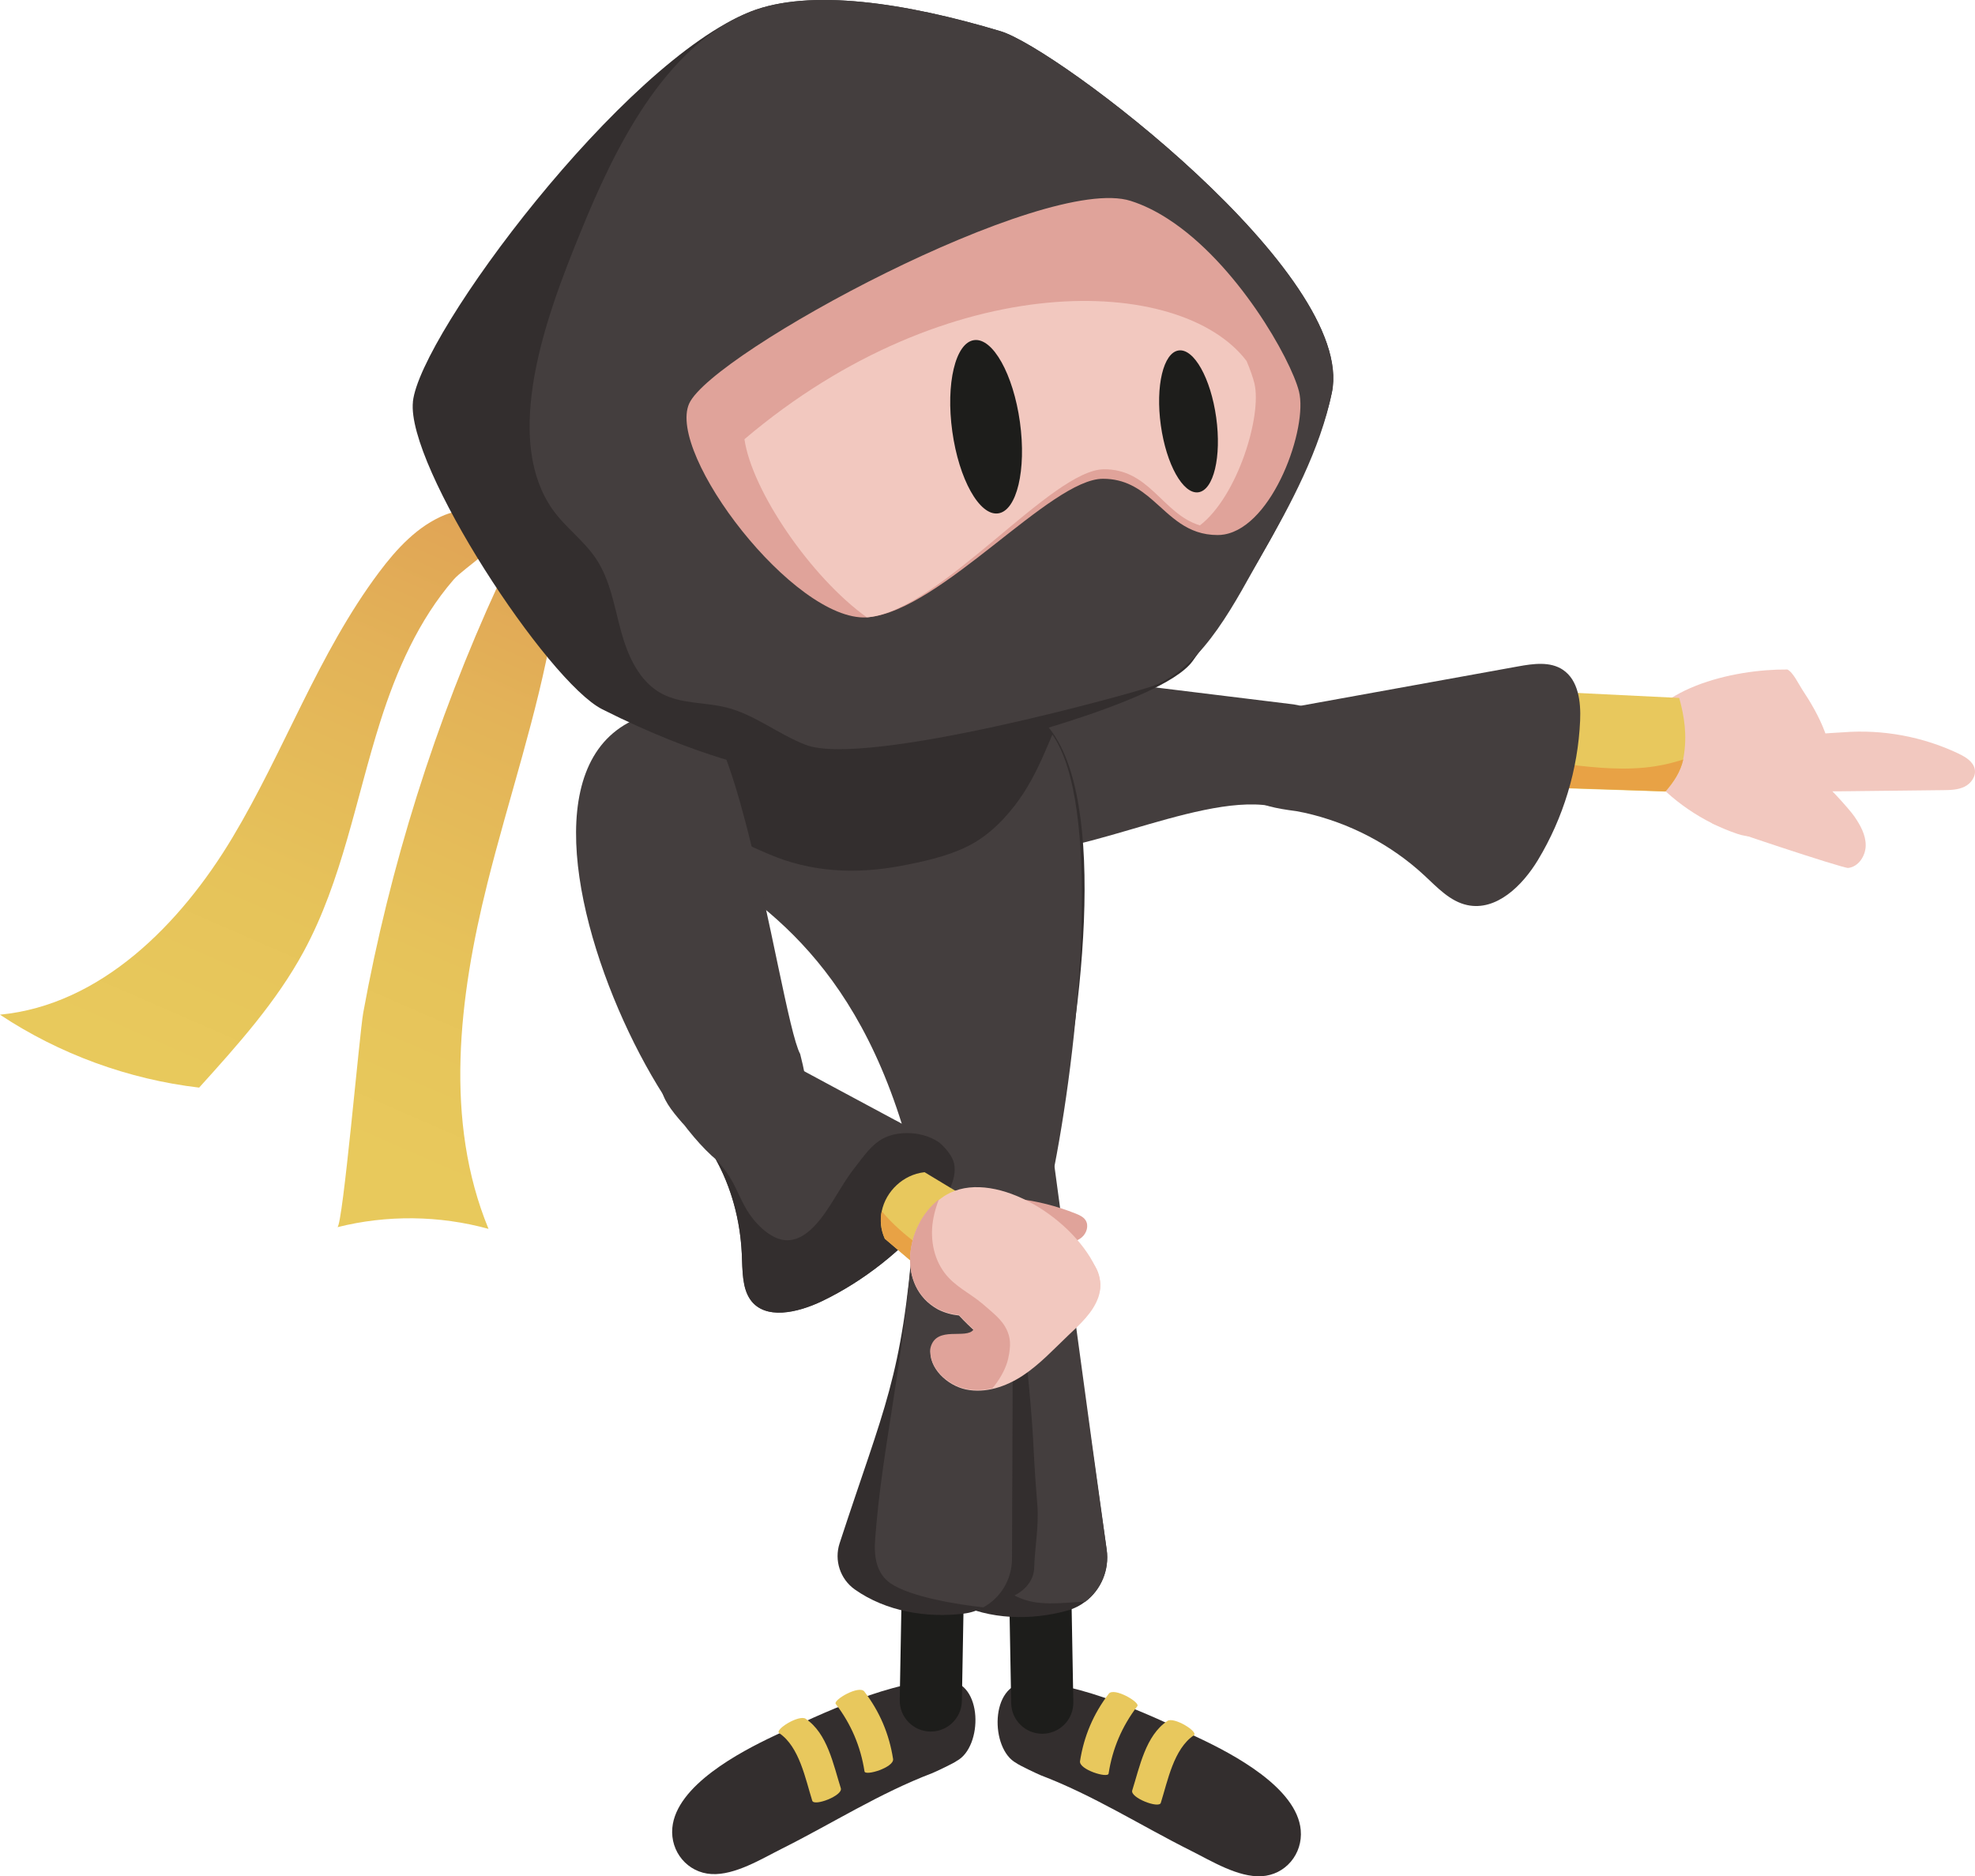 <?xml version="1.0" encoding="UTF-8"?><svg id="b" xmlns="http://www.w3.org/2000/svg" xmlns:xlink="http://www.w3.org/1999/xlink" viewBox="0 0 457 434.22"><defs><style>.i{fill:#1d1d1b;}.i,.j,.k,.l,.m,.n,.o,.p,.q{stroke-width:0px;}.j{fill:#f2c8bf;}.k{fill:#e0a39a;}.l{fill:#443e3e;}.m{fill:#332e2e;}.n{fill:#e8c85d;}.o{fill:#e8a245;}.p{fill:url(#f);}.q{fill:url(#g);}</style><linearGradient id="f" x1="30.76" y1="242.68" x2="95.86" y2="93.25" gradientUnits="userSpaceOnUse"><stop offset="0" stop-color="#e8c95c"/><stop offset=".28" stop-color="#e6c35a"/><stop offset=".64" stop-color="#e3b358"/><stop offset="1" stop-color="#df9d54"/></linearGradient><linearGradient id="g" x1="88.8" y1="267.96" x2="153.9" y2="118.54" xlink:href="#f"/></defs><g id="c"><path class="m" d="M237.54,389.38c-8.56.25-8.44,15.43-2.36,18.64.49.44,5,2.57,5.64,2.82,12.2,4.64,23.16,11.66,34.79,17.48,4.73,2.37,10.87,6.18,16.3,5.88,5.55-.31,9.57-5.17,9.07-10.69-.89-9.82-15.72-17.59-23.55-21.29-10.91-5.15-27.82-13.2-39.87-12.84Z"/><path class="n" d="M256.56,391.97c-3.55,4.64-5.75,9.82-6.65,15.6-.3,1.95,6.44,4.02,6.61,2.88.89-5.77,3.1-10.95,6.65-15.6.7-.92-5.42-4.45-6.61-2.88Z"/><path class="n" d="M270.12,398.27c-5.05,3.39-6.4,10.62-8.13,16.08-.53,1.68,6.18,4.26,6.61,2.88,1.59-5.04,2.97-12.49,7.65-15.64,1.16-.78-4.59-4.37-6.14-3.32Z"/><path class="i" d="M241.17,401.23c-3.91,0-7.12-3.14-7.19-7.06l-.99-54.9c-.07-3.97,3.09-7.25,7.06-7.32.04,0,.09,0,.13,0,3.91,0,7.12,3.14,7.19,7.06l.99,54.9c.07,3.97-3.09,7.25-7.06,7.32-.04,0-.09,0-.13,0Z"/><path class="m" d="M251.13,370.66c-1.23.93-2.64,1.64-4.21,2.08-8.33,2.3-17.94,2.13-25.82-1.88-3.7-1.88-5.73-5.97-5.03-10.07,5.71-33.06,8.77-39.87,6.53-73.71-.11-1.57-.95-6.36-.9-8.62,0-.33.02-.6.07-.81,1.25-5.43,6.36-9.44,11.55-10.14.97-.13,1.95-.14,2.91-.03,3.01.36,5.82,1.99,7.63,5.27,0,.11,8.81,61.76,12.21,85.86.67,4.73-1.33,9.34-4.95,12.06Z"/><path class="l" d="M256.08,358.6c-3.4-24.1-12.21-89.51-12.21-89.62-.33-2.57-9.24-2.99-9.47,6.15-.03,1.32,1.71,23.12,2.41,31.6.79,9.58,1.92,19.13,2.37,28.73.2,4.29.5,8.54.85,12.81.4,4.94-.59,9.69-.73,14.61-.08,2.81-2.06,5.09-4.54,6.33.1.07.21.14.34.21,5.07,2.49,10.34,1.47,16.03,1.24,3.62-2.73,5.62-7.33,4.95-12.06Z"/><path class="m" d="M219.01,388.88c8.56.25,8.44,15.43,2.36,18.64-.49.44-5,2.57-5.64,2.82-12.2,4.64-23.16,11.66-34.79,17.48-4.73,2.37-10.87,6.18-16.3,5.88-5.55-.31-9.57-5.17-9.07-10.69.89-9.82,15.72-17.59,23.55-21.29,10.91-5.15,27.82-13.2,39.87-12.84Z"/><path class="n" d="M200,391.46c3.55,4.64,5.75,9.82,6.65,15.6.3,1.95-6.44,4.02-6.61,2.88-.89-5.77-3.1-10.95-6.65-15.6-.7-.92,5.42-4.45,6.61-2.88Z"/><path class="n" d="M186.43,397.77c5.05,3.39,6.4,10.62,8.13,16.08.53,1.68-6.18,4.26-6.61,2.88-1.59-5.04-2.97-12.49-7.65-15.64-1.16-.78,4.59-4.37,6.14-3.32Z"/><path class="i" d="M215.38,400.72c3.91,0,7.12-3.14,7.19-7.06l.99-54.9c.07-3.97-3.09-7.25-7.06-7.32-.04,0-.09,0-.13,0-3.91,0-7.12,3.14-7.19,7.06l-.99,54.9c-.07,3.97,3.09,7.25,7.06,7.32.04,0,.09,0,.13,0Z"/><path class="m" d="M227.53,371.97c-1.35.74-2.85,1.25-4.46,1.45-8.57,1.08-18.06-.48-25.27-5.58-3.39-2.4-4.81-6.74-3.52-10.69,10.42-31.89,14.43-38.19,17.1-71.99.12-1.57-.02-11.34.35-13.57.05-.33.11-.59.18-.79,2.02-5.19,7.65-3.51,12.9-3.46.98.01,1.95.14,2.89.39,2.93.79,5.47,2.8,6.79,6.31-.02.11-.19,62.39-.31,86.72-.02,4.78-2.66,9.05-6.64,11.22Z"/><path class="l" d="M227.53,371.97c-5.66-.6-16.79-2.35-21.45-5.54-3.4-2.34-3.88-6.35-3.57-10.36,1.69-22.2,6.44-38.85,8.95-71.55.1-1.43-.03-10.65.26-12.93.06-.48.13-.87.23-1.12,2-5.02,7.61-3.21,12.85-3.13.98.01,1.95.14,2.89.39,2.93.79,5.47,2.8,6.79,6.31-.02.11-.19,62.39-.31,86.72-.02,4.78-2.66,9.05-6.64,11.22Z"/></g><g id="d"><path class="j" d="M429.11,188.98c1.37,1.99,2.61,4.23,2.6,6.65s-1.66,4.98-4.06,5.23c-1.16.12-30.43-9.61-31.38-10.28-2.05-1.45,5.78-2.69-2.24-12.39-.45-.55-.93-1.25-.69-1.92.35-.97,1.74-.9,2.74-.63,6.55,1.73,13.1,3.45,19.66,5.18,2.61.69,1.98-2.6,4.3-1.27,1.93,1.1,7.78,7.56,9.08,9.44Z"/><path class="j" d="M453.3,174.46c1.56.75,3.26,1.79,3.63,3.48.37,1.69-.82,3.37-2.35,4.12s-3.3.78-5.01.8c-8.01.09-16.03.18-24.04.27-2.46.03-4.97.05-7.31-.75-4.33-1.46-7.33-6.63-3.51-10.29,2.55-2.44,8.4-2.36,11.78-2.62,9.1-.72,18.47.99,26.81,4.98Z"/><path class="j" d="M409.94,193.11c-2.65.68-5.39.73-7.94-.14-8.04-2.72-15.38-7.74-20.81-14.26-2.07-2.48-3.3-4.8-2.88-6.51,3.12-12.88,22.74-17.37,35.27-17.26,1.29.57,2.68,3.49,3.41,4.59,2.04,3.07,3.94,6.33,5.24,9.78,2.28,6.03,2.48,13.2-2.22,17.92-2.64,2.65-6.27,4.9-10.08,5.87Z"/><path class="l" d="M293.83,186.48c-17.65-2.85-48.49,14.48-61.32,9.61-6.21-2.35-8.19-9.14-2.41-24.35,3.13-8.99,10-15.5,18.6-14.94l50.62,6.21c19.05,3.09,14.94,26.77-5.49,23.47Z"/><path class="n" d="M388.56,161.53c1.21,4.38,1.85,8.66,1.03,13.55-.57,3.38-2.27,5.8-4.24,8.11l-28.83-.95-.64-22.32,32.69,1.6Z"/><path class="o" d="M360.4,176.59c6.63.86,13.46,1.69,20.14,1.05,3.03-.29,6.05-.93,8.96-1.88-.68,2.99-2.26,5.23-4.08,7.37l-28.83-.95-.18-6.18c1.34.24,2.68.42,3.98.59Z"/><path class="l" d="M361.64,155c-2.96-1.97-6.86-1.41-10.35-.78-4.35.78-49.98,9.05-50.1,9.07-8.69,1.55-10.42,3-14.29,10.79-2.38,10.65,3.61,12.41,13.08,13.64.61.11,1.24.23,1.88.37,10.31,2.3,20.01,7.33,27.75,14.53,2.97,2.76,5.91,5.97,9.87,6.83,6.77,1.47,12.81-4.5,16.39-10.43,5.87-9.72,9.26-20.92,9.76-32.26.19-4.33-.39-9.36-4-11.76Z"/><path class="m" d="M236.19,163.62c-19.53-7.15-114.16,8.25-77.82,33.25,17.57,11.19,41.87,25.5,53.29,73.54,2.23,9.41,33.84,10.05,33.65-12.77,7.36-37.82,10.41-86.87-9.12-94.02Z"/><path class="l" d="M243.11,170.95c-.44,1.02-.87,2.04-1.31,3.05-1.92,4.45-4.12,8.74-7.11,12.57-3.01,3.85-6.51,7.18-10.94,9.36-4.6,2.27-10.09,3.46-15.12,4.42-10.56,2.02-20.98,1.54-30.9-2.75-9.21-3.98-18.32-8.27-27.54-12.24-.46,3.67,1.91,7.7,8.17,12.01,17.57,11.19,41.77,25.53,53.29,73.54,2.4,9.99,31.37,4.96,32.29-.71,6.25-32.13,10.74-84.43-.43-100.19-.14.31-.28.62-.41.94Z"/></g><g id="e"><path class="l" d="M178.87,269.01c6.1-10.34,9.17-12.74,6.89-22.58-.19-.8-.39-1.64-.61-2.52-2.48-4.56-6.94-31.91-12.61-53.48-3.34-12.75-7.12-23.48-11.15-26.29-65.69-2.36,2.39,130.47,17.48,104.87Z"/><path class="k" d="M248.93,280.86c.85.34,1.74.74,2.25,1.51.82,1.24.27,3.02-.86,3.98s-2.67,1.27-4.15,1.39c-5.27.44-10.5-1.04-15.52-2.69-1.16-.38-2.35-.78-3.34-1.5-.99-.72-1.78-1.82-1.82-3.05-.17-4.67,7.12-3.41,9.79-3.1,4.68.54,9.28,1.71,13.66,3.46Z"/><path class="j" d="M223.49,321.55c4.54.96,9.3-.65,13.18-3.21,3.88-2.56,7.06-6.01,10.42-9.21,2.79-2.65,5.83-5.33,7.08-8.97,1.25-3.64-.2-8.53-3.93-9.49-5.66-2.01-12.37-.69-16.86,3.31-8.85,7.88-3.72,17.64-18.05,18.02-.61,4.59,3.89,8.64,8.16,9.55Z"/><path class="l" d="M220.77,269.29c-.65-3.09-3.43-4.68-6-6-3.2-1.64-41.17-22.1-41.26-22.15-6.38-3.29-8.35-3.05-15.52,1.1-8,7.18-5.32,11.68-.16,17.57.31.4,5.02,4.1,5.34,4.56,5.04,7.18,8.04,16.2,8.48,25.91.17,3.73.05,7.79,2,10.53,3.33,4.68,10.76,3.1,16.62.28,9.61-4.63,18.57-11.72,25.81-20.42,2.77-3.32,5.47-7.6,4.68-11.37Z"/><path class="m" d="M220.77,269.29c-.35-1.65-1.75-3.4-3.36-4.84-1.17-.82-2.51-1.42-3.91-1.78-2.88-.75-6.39-.62-9.07.76-2.81,1.44-4.65,4.28-6.56,6.69-2.21,2.79-3.92,5.94-5.85,8.92-2.71,4.19-7.09,10.05-12.81,7.25-2.32-1.14-4.31-3.2-5.77-5.3-1.86-2.67-2.85-5.82-4.58-8.57-.95-1.51-2.05-2.9-3.26-4.19,3.57,6.44,5.7,14,6.06,22.03.17,3.73.05,7.79,2,10.53,3.33,4.68,10.76,3.1,16.62.28,9.61-4.63,18.57-11.72,25.81-20.42,2.76-3.32,5.47-7.6,4.68-11.37Z"/><path class="n" d="M214.59,294.49c-1.62-2.98-1.26-7.24.16-10.23,1.71-3.6,4.81-5.9,8.59-6.32.38-.1.77-.16,1.16-.19,0-.03.02-.06.03-.08l-10.58-6.39h-.06c-4.92.55-8.9,4.41-9.86,9.01-.42,2.05-.25,4.26.72,6.39l10.53,8.95c-.24-.36-.46-.74-.68-1.14Z"/><path class="o" d="M214.59,294.49c-.88-1.63-1.17-3.64-1.03-5.62-3.04-2.23-5.99-4.61-8.5-7.38-.35-.39-.7-.79-1.04-1.21-.42,2.05-.25,4.26.72,6.39l10.54,8.97c-.24-.36-.47-.75-.69-1.16Z"/><path class="j" d="M254.34,299.19c-.65,1.99-2.44,3.37-4.13,4.6-3.15,2.28-6.35,4.49-9.59,6.63-1.78,1.17-3.67,2.37-5.81,2.51-3.44.24-6.41-2.25-8.96-4.6-1.32-1.22-2.68-2.51-3.94-3.89-1.66-.17-3.3-.62-4.83-1.38-9.84-5.35-7.59-19.87.73-25.78l.13-.09c9.9-7.29,28.32,2.83,34.95,14.88,1.2,2.18,2.22,4.75,1.45,7.12Z"/><path class="k" d="M229.63,321.29c.19-.23.38-.46.56-.7,1.48-1.92,2.67-4.18,3.11-6.25.65-3,.56-4.74-.41-6.74-1.05-2.16-3.02-3.7-5.46-5.8-2.96-2.55-6.5-4.04-8.9-7.28-2.67-3.58-3.39-8.36-2.53-12.68.29-1.48.72-2.91,1.26-4.28-7.87,6.14-9.81,20.13-.19,25.37,1.54.76,3.17,1.21,4.83,1.38,1.08,1.17,2.24,2.3,3.38,3.37-1.65,2.4-8.58-1.02-9.96,4.18-.61,4.59,3.89,8.64,8.16,9.55,2.04.43,4.12.34,6.14-.12Z"/><path class="p" d="M103.03,119.12c-6.38,2.57-11.25,7.87-15.37,13.38-14.01,18.73-21.86,41.3-33.89,61.36-12.03,20.07-30.49,38.73-53.78,40.96,13.76,9.12,29.69,14.95,46.09,16.88,8.9-9.86,17.88-19.83,24.2-31.51,8.92-16.47,12.05-35.35,17.72-53.21,3.72-11.73,8.86-23.49,16.99-32.87,2.29-2.65,12.51-9.06,12.52-12.53.02-5.77-10.95-3.87-14.48-2.45Z"/><path class="q" d="M112.73,204.62c-6.55,26.25-10,54.76.31,79.77-11.36-3.13-23.54-3.27-34.97-.39,1.25-.31,5.14-45.05,5.98-49.63,3.09-16.96,7.24-33.73,12.4-50.17,5.25-16.72,11.56-33.1,18.89-49.02,8.47-18.42,14.74-2.54,12.51,10.16-3.53,20.11-10.19,39.5-15.12,59.27Z"/></g><g id="h"><path class="m" d="M95.55,92.97c-1.59,14.89,31.18,64.8,43.8,71.17,22.87,11.54,37.65,13.91,37.65,13.91l45.42-4.16s46.14-10.83,53.5-20.84c13.89-18.88,28.82-45.44,32.27-62.23,5.61-27.29-63.49-79.63-76.65-83.59-21.93-6.59-44.13-9.96-57.91-4.52-29.58,11.69-76.42,74.62-78.09,90.25Z"/><path class="l" d="M123.26,89.51c-1.53,10.44-.85,20.6,4.56,28.33,2.92,4.18,7.27,7.21,10.1,11.46,3.29,4.94,4.21,11.01,5.77,16.73,1.56,5.72,4.2,11.69,9.42,14.49,4.51,2.42,9.98,1.96,14.94,3.2,6.57,1.64,12.02,6.19,18.34,8.64,13.91,5.39,76.94-12.26,80.47-13.63,11.92-4.63,19.27-20.17,25.2-30.5,6.66-11.6,13.42-24.18,16.13-37.41,5.61-27.29-63.49-79.63-76.65-83.59-21.93-6.59-44.13-9.96-57.91-4.52-19.99,7.9-31.56,32.05-39.15,50.65-3.96,9.7-9.32,23.13-11.23,36.14Z"/><path class="k" d="M200.57,142.86c.14,0,.28-.02.42-.03,16.81-1.61,42.1-32.05,54.24-32.03,5.07,0,8.42,2.28,11.47,4.93,4.26,3.68,7.96,8.08,15.03,8.09.51,0,1.03-.04,1.53-.13,11.35-1.91,19.43-24.77,17.31-33.12-1.89-7.45-14.33-29.64-30.38-39.95-2.76-1.78-5.62-3.2-8.56-4.13-20.01-6.38-96.86,35.14-102.16,46.9-5.25,11.66,24.2,50.42,41.1,49.49Z"/><path class="j" d="M288.43,83.5c.89,2.11,1.52,3.92,1.84,5.26,1.76,7.5-3.91,26.11-12.62,32.83-4.48-1.36-7.44-4.84-10.73-7.85-3.04-2.79-6.37-5.16-11.45-5.14-12.15.05-37.64,32.42-54.48,34.23-.14.01-.28.03-.42.03-12.96-9.28-26.6-29.33-28.31-41.22,47.25-40.04,100.94-38.12,116.16-18.13Z"/><ellipse class="i" cx="275.01" cy="97.51" rx="6.47" ry="16.57" transform="translate(-10.79 38.73) rotate(-7.9)"/><ellipse class="i" cx="228.18" cy="98.76" rx="7.9" ry="20.24" transform="translate(-11.41 32.3) rotate(-7.9)"/></g></svg>
